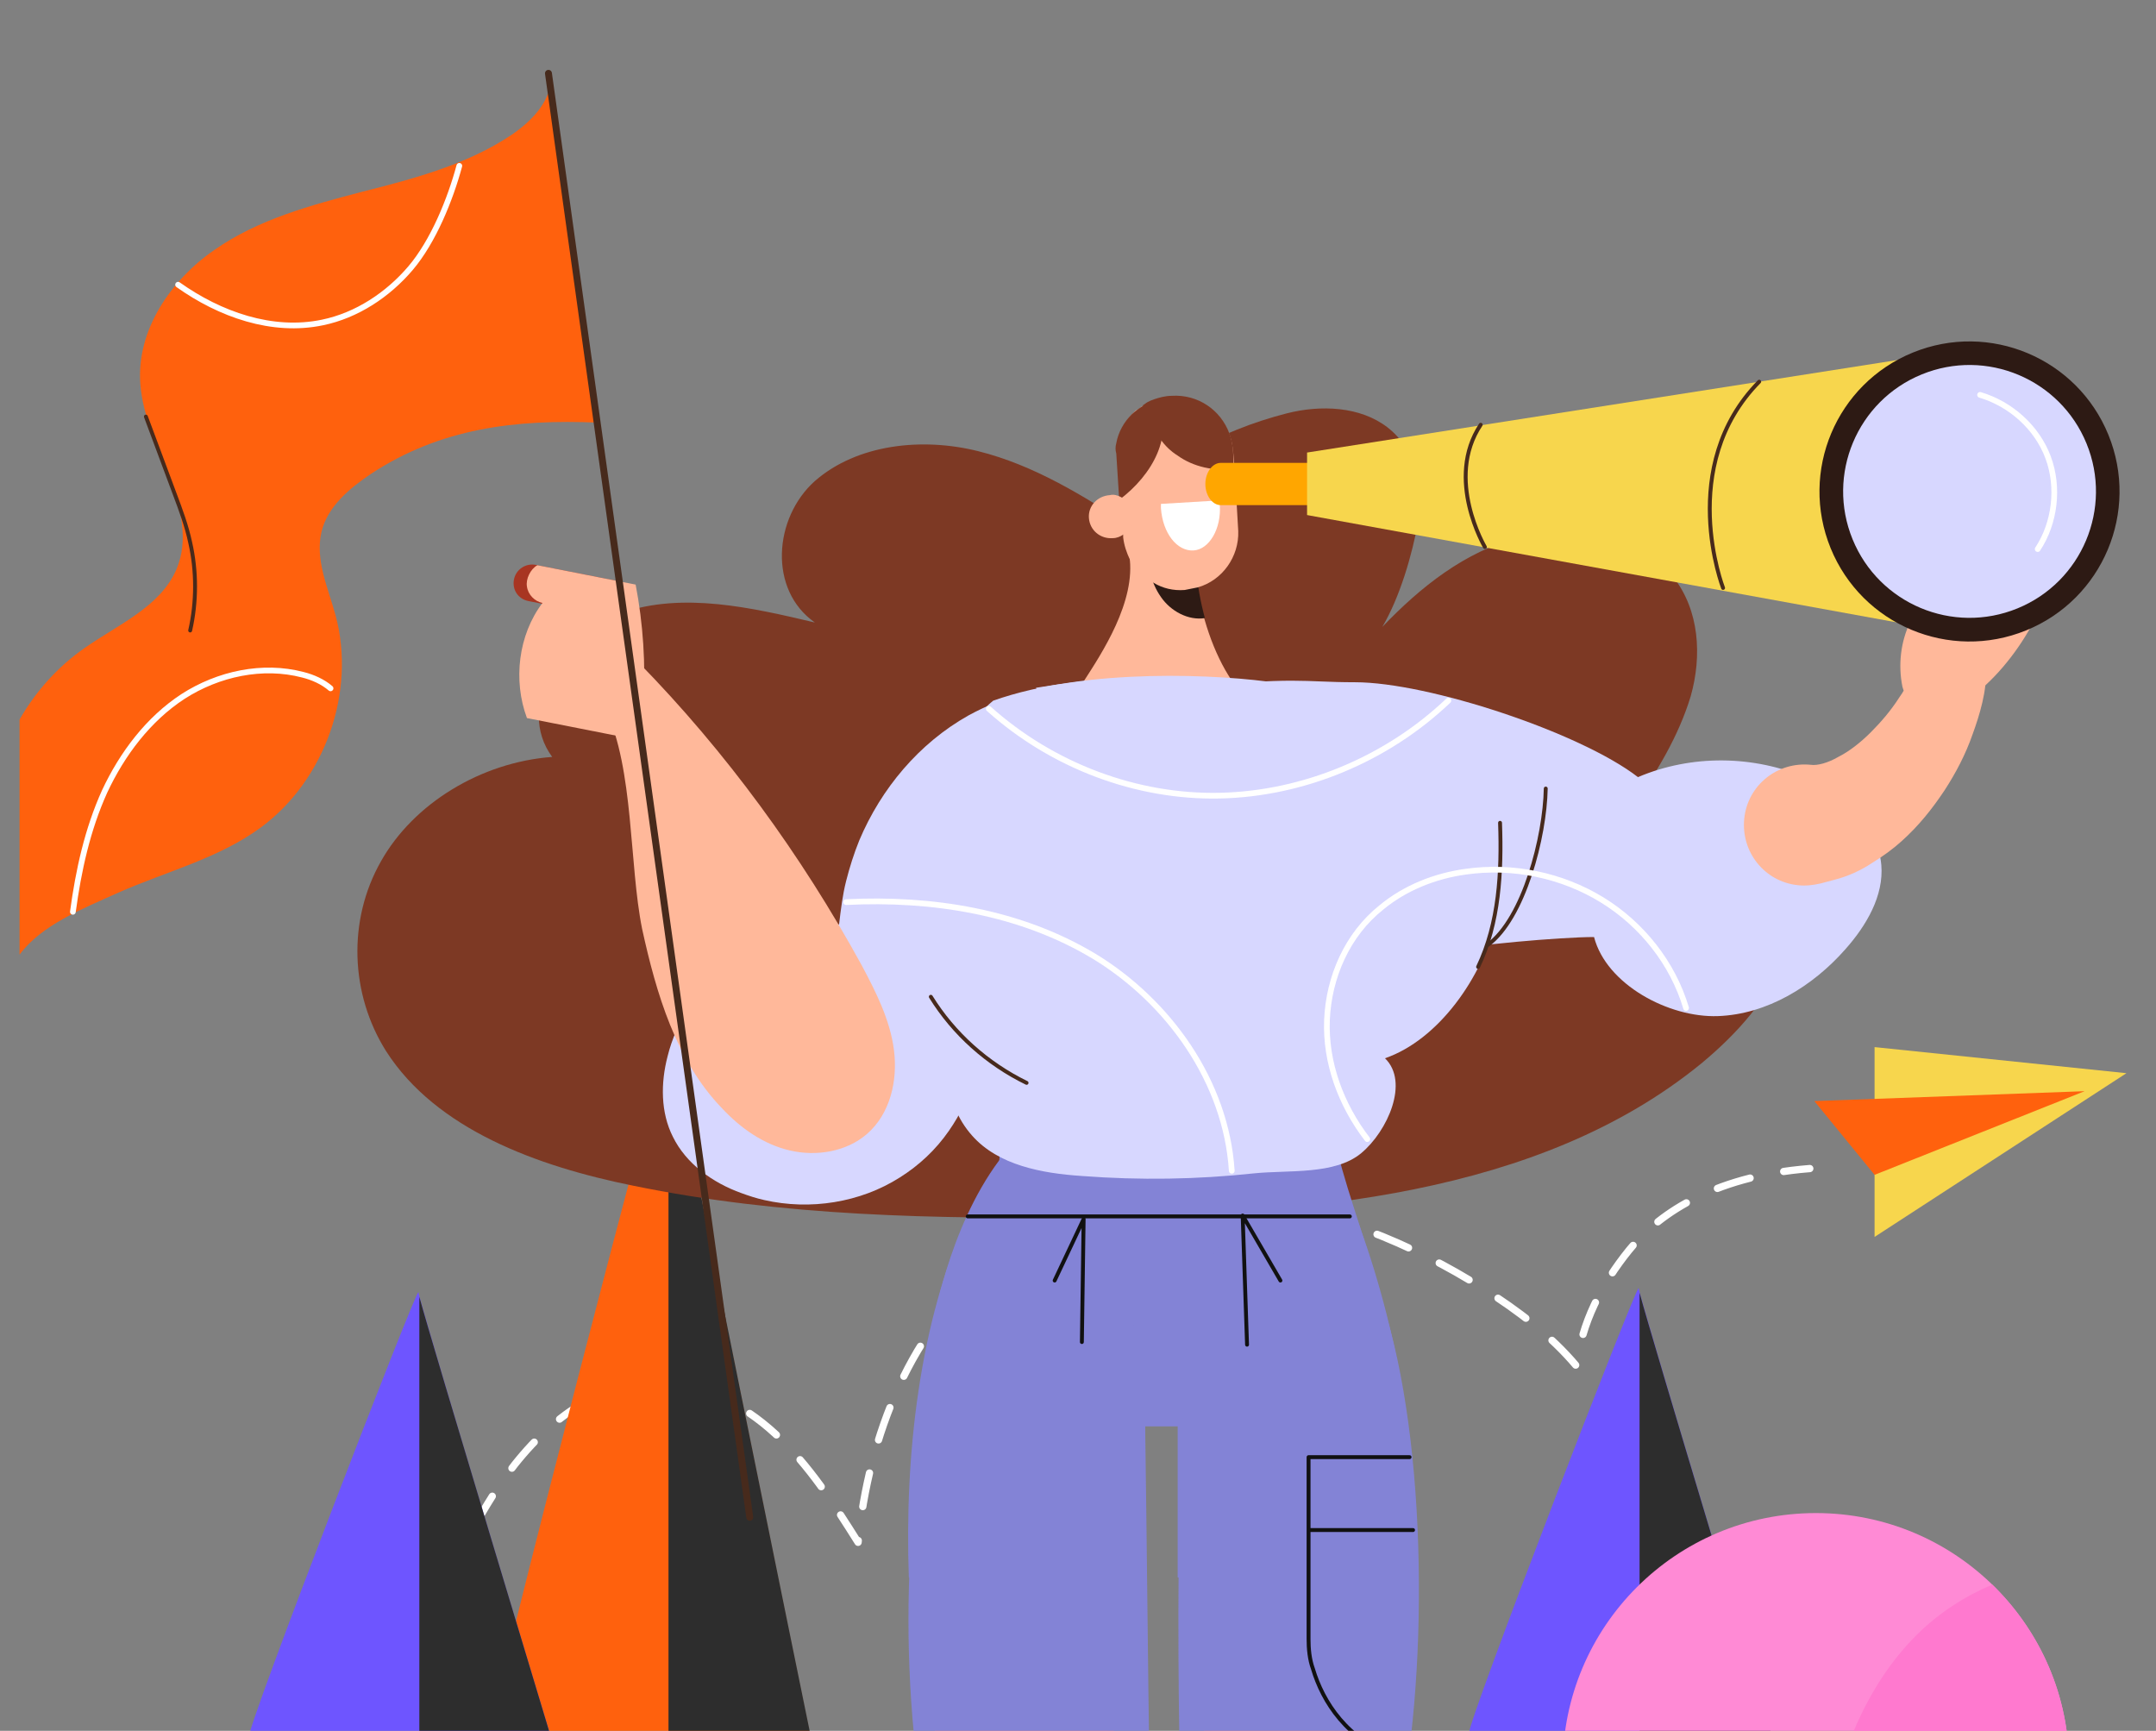 <svg width="441" height="354" viewBox="0 0 441 354" fill="none" xmlns="http://www.w3.org/2000/svg">
<rect x="0" y="0" width="441" height="354" fill="#808080" stroke="none"/>
<g clip-path="url(#clip0_5249_3173)">
<path d="M383.434 214.16V252.984L434.954 219.496L383.434 214.16Z" fill="#F7D64D"/>
<path d="M84.094 365.961C83.617 344.975 89.432 323.799 100.681 306.042C108.117 294.267 119.462 283.157 133.476 282.682C142.818 282.397 151.78 286.955 158.644 293.317C165.507 299.68 170.56 307.561 175.517 315.443C177.615 293.887 186.29 271.192 203.64 258.088C233.67 235.393 274.187 244.983 303.454 263.595C310.508 268.058 317.182 273.091 322.52 279.453C323.378 270.717 327.668 262.551 333.197 255.714C338.727 248.877 349.69 240.615 370.186 239.001" stroke="white" stroke-width="1.485" stroke-miterlimit="10" stroke-linecap="round" stroke-linejoin="round" stroke-dasharray="7.01 7.01"/>
<path d="M163.242 180.396V196.956" stroke="#472A1C" stroke-width="1.418" stroke-miterlimit="10" stroke-linecap="round" stroke-linejoin="round"/>
<path d="M171.521 188.677H154.961" stroke="#472A1C" stroke-width="1.418" stroke-miterlimit="10" stroke-linecap="round" stroke-linejoin="round"/>
<path d="M117.234 318.672V335.232" stroke="#472A1C" stroke-width="1.418" stroke-miterlimit="10" stroke-linecap="round" stroke-linejoin="round"/>
<path d="M125.513 326.952H108.953" stroke="#472A1C" stroke-width="1.418" stroke-miterlimit="10" stroke-linecap="round" stroke-linejoin="round"/>
<path d="M100.305 354.367C99.661 352.067 136.921 209.099 136.921 211.767C137.013 214.435 165.533 354.091 165.533 354.091L100.305 354.367Z" fill="#FF610D"/>
<path d="M136.645 354.184L165.625 354.092C165.625 354.092 137.013 214.344 137.013 211.768C137.013 211.584 136.921 211.86 136.737 212.504V354.184H136.645Z" fill="#2D2D2D"/>
<path d="M50.907 355.289C50.263 353.817 85.499 262.645 85.591 264.301C85.683 265.957 112.639 355.105 112.639 355.105L50.907 355.289Z" fill="#6E55FF"/>
<path d="M85.773 265.221V355.197L112.637 355.105C112.637 355.013 88.349 274.789 85.773 265.221Z" fill="#2D2D2D"/>
<path d="M300.501 354.46C299.857 352.988 335.093 261.816 335.185 263.472C335.277 265.128 362.233 354.276 362.233 354.276L300.501 354.46Z" fill="#6E55FF"/>
<path d="M335.367 264.393V354.369L362.231 354.277C362.231 354.277 337.943 274.053 335.367 264.393Z" fill="#2D2D2D"/>
<path d="M421.113 375.795C422.493 371.195 423.229 366.319 423.229 361.259C423.229 332.647 400.045 309.463 371.433 309.463C342.821 309.463 319.637 332.647 319.637 361.259C319.637 366.319 320.373 371.195 321.753 375.795H421.113Z" fill="#FF8AD5"/>
<path d="M407.496 324.091C401.7 326.575 396.456 329.979 391.948 334.487C381.46 344.975 376.124 359.419 373.364 373.679C373.18 374.415 373.088 375.059 372.996 375.795H421.112C422.492 371.195 423.228 366.319 423.228 361.259C423.228 346.631 417.156 333.475 407.496 324.091Z" fill="#FF79CF"/>
<path d="M231.361 107.732C221.658 101.442 211.595 95.153 200.095 92.278C188.595 89.403 175.298 90.841 166.673 98.388C158.228 105.935 157.15 120.669 166.673 127.318C153.736 124.263 139.72 121.029 127.142 125.341C114.563 129.654 105.399 144.568 112.946 154.81C98.391 155.888 84.555 164.334 77.907 176.193C71.079 188.232 71.618 203.326 78.985 215.006C89.227 230.998 109.892 238.545 129.478 242.498C160.025 248.787 191.47 249.326 222.556 248.967C266.76 248.428 314.737 244.654 347.979 217.521C355.346 211.412 361.995 204.045 365.05 195.42C368.104 186.615 367.026 176.373 360.557 169.365C354.089 162.357 341.87 159.841 333.784 165.232C338.815 158.044 343.307 150.677 345.823 142.411C348.159 134.146 347.62 124.802 342.229 117.974C335.221 109.349 321.924 107.013 310.784 109.888C299.643 112.763 290.479 120.13 282.752 128.216C286.346 122.107 288.862 113.482 290.119 106.474C291.377 99.645 289.58 91.919 283.83 87.427C278.26 83.114 270.174 82.755 263.166 84.552C249.869 87.966 234.057 95.513 231.361 107.732Z" fill="#7D3924"/>
<path d="M204.407 237.466C202.79 247.528 199.735 257.591 196.86 267.294C223.634 270.169 241.962 273.942 268.197 267.474C271.97 241.419 268.377 217.161 274.486 193.082C276.283 185.895 278.978 179.067 280.056 171.699C284.908 140.434 238.908 138.457 220.4 142.051C211.775 143.668 202.61 147.262 197.759 155.168C193.087 162.715 193.626 172.598 195.962 181.223C198.298 189.848 202.251 197.934 204.228 206.739C206.564 216.801 206.204 227.223 204.407 237.466Z" fill="#FF8775"/>
<path d="M265.141 189.669C262.625 178.708 262.625 167.208 262.805 155.888L205.664 156.067C202.609 170.263 203.508 185.357 202.43 199.911C203.148 202.247 203.867 204.583 204.406 206.919C206.742 216.982 206.383 227.404 204.586 237.646C202.969 247.709 199.914 257.771 197.039 267.474C223.813 270.349 242.141 274.123 268.375 267.654C271.43 246.451 269.633 226.505 272.149 206.919C268.915 201.529 266.399 195.958 265.141 189.669Z" fill="#FFBF80"/>
<path d="M257.957 145.107C249.332 140.435 242.504 121.208 244.66 105.935L231.004 113.661C232.442 123.005 225.254 133.786 221.66 139.357C219.684 142.232 217.348 143.49 213.934 144.388C218.785 150.857 227.231 153.911 235.317 154.091C243.403 154.451 252.746 151.396 257.957 145.107Z" fill="#FFB89A"/>
<path d="M234.773 111.505C234.593 115.278 235.312 119.052 237.468 122.107C239.444 124.982 243.038 126.958 246.452 126.419C244.655 119.771 243.937 112.583 244.835 105.935L234.773 111.505Z" fill="#2D1A14"/>
<path d="M218.602 542.936C219.141 522.991 226.508 312.216 225.43 305.567H193.805C193.805 324.974 200.992 521.553 201.891 542.577L218.602 542.936Z" fill="#FF8775"/>
<path d="M316.889 575.461C312.757 572.406 308.264 570.25 303.233 568.813C301.616 568.273 299.819 567.914 298.022 567.734C286.342 565.399 277.717 558.211 274.123 546.891C269.811 533.055 272.506 518.14 272.866 503.945C273.225 492.625 273.225 481.304 273.405 469.804C273.584 443.569 273.405 417.335 273.405 391.1C273.405 384.632 271.608 292.811 275.022 292.451L243.397 294.607C242.858 332.162 253.28 370.436 247.889 407.811C234.053 501.609 254.358 519.578 254.897 575.641L316.889 575.461Z" fill="#FF8775"/>
<path d="M157.508 575.82C161.641 572.766 166.133 570.43 170.984 569.172C172.602 568.633 174.399 568.273 176.195 567.914C187.875 565.578 196.321 558.391 199.914 547.07C204.227 533.234 201.352 518.32 200.993 504.125C200.633 492.804 200.453 481.484 200.453 469.984C200.274 443.749 200.274 417.515 200.094 391.28C200.094 384.811 201.352 292.99 197.938 292.631L229.563 294.607C230.282 332.162 222.375 370.256 225.61 407.811C231.36 474.296 219.68 519.578 219.321 575.641L157.508 575.82Z" fill="#FF8775"/>
<path d="M207.638 232.793C207.638 232.793 169.723 282.387 203.505 426.318L225.247 404.216L231.896 274.481L241.779 273.762L250.224 423.083L268.193 421.826C268.193 421.826 304.849 307.364 267.833 232.074C267.833 232.254 206.38 232.793 207.638 232.793Z" fill="#FF8775"/>
<path d="M242.325 280.772C250.59 278.616 258.676 273.225 264.606 267.655C268.918 263.701 273.231 258.67 276.106 253.279C273.95 246.092 271.254 239.084 267.84 232.256C267.84 232.256 206.387 232.795 207.645 232.795C207.645 232.795 204.59 236.928 200.816 246.092C204.41 251.842 208.543 257.233 213.035 262.084C218.606 268.194 224.715 274.123 231.723 278.795L231.903 274.303L241.785 273.584L242.325 280.772Z" fill="#FFBF80"/>
<path d="M204.946 191.286C204.946 191.286 200.454 150.856 211.774 144.747" stroke="#FFBF80" stroke-width="1.114" stroke-miterlimit="10" stroke-linecap="round" stroke-linejoin="round"/>
<path d="M266.219 144.387C266.219 144.387 258.492 157.684 264.422 193.082" stroke="#FFBF80" stroke-width="1.114" stroke-miterlimit="10" stroke-linecap="round" stroke-linejoin="round"/>
<path d="M205.844 213.387L271.071 213.207C270.172 239.801 283.11 253.817 284.008 280.411C271.79 306.106 259.75 308.801 243.399 312.216V291.731H232.797L231.36 314.372C231.36 314.372 202.969 299.278 190.75 271.426C190.75 271.426 193.805 251.481 204.406 237.285L205.844 213.387Z" fill="#8383D6"/>
<path d="M217.847 163.54C217.308 159.463 217.128 155.208 218.207 151.308C218.567 150.244 218.926 149.18 219.466 148.294C220.905 145.635 223.243 143.33 226.3 142.444C226.66 141.912 226.839 141.38 227.199 141.025C227.379 140.848 227.379 140.671 227.559 140.494C227.918 139.962 228.098 139.43 228.458 138.721C222.883 139.075 217.308 139.784 211.912 140.671C211.912 140.848 212.092 140.848 212.092 141.025C211.193 141.203 210.294 141.38 209.395 141.735C205.438 142.798 201.661 144.394 198.064 146.344C187.993 152.017 180.26 161.236 175.764 171.873C174.685 174.532 173.786 177.368 173.066 180.205C172.347 183.041 171.987 186.055 171.628 189.069C170.908 189.069 170.369 189.069 169.469 189.246C154.183 190.133 140.155 201.479 136.558 216.016C135.119 221.512 135.119 227.539 137.637 232.503C140.335 237.999 145.73 241.899 151.665 244.027C153.104 244.558 154.722 245.09 156.341 245.445C165.693 247.572 175.944 245.977 184.037 240.835C187.993 238.353 191.41 235.162 194.108 231.262C196.446 227.894 198.244 224.171 199.323 220.271C200.402 226.121 204.539 231.971 209.934 234.276C209.934 234.099 210.114 233.921 210.114 233.744C210.833 231.439 211.193 227.894 211.193 224.171C211.193 219.916 211.193 215.661 211.193 212.825V212.648C211.193 212.47 234.932 213.179 242.306 211.407C242.306 206.974 232.235 197.933 229.177 192.615C223.063 181.623 219.466 176.305 217.847 163.54Z" fill="#D7D7FF"/>
<path d="M300.543 165.41C296.411 158.762 290.84 152.832 284.371 148.699C280.598 146.363 276.645 144.387 272.332 143.129C271.434 142.77 270.356 142.59 269.457 142.41C269.098 142.41 268.738 142.23 268.379 142.23C263.168 142.051 257.778 141.512 252.567 141.152C252.746 141.691 253.106 142.051 253.285 142.59C253.465 142.949 253.645 143.309 253.824 143.668C254.903 144.027 255.981 144.566 256.879 145.285C258.496 146.543 259.934 148.16 260.832 150.137C261.192 151.035 261.551 151.754 261.91 152.652C262.449 154.449 262.629 156.246 262.809 158.043C262.809 160.379 262.629 162.715 262.449 165.051C261.371 174.215 259.215 179.426 255.801 185.895C254.363 188.59 252.746 191.286 250.949 194.7C247.895 200.27 238.012 209.434 238.012 213.926C245.379 215.723 269.098 215.004 269.098 215.184C269.098 217.52 269.817 221.114 270.535 224.708C271.434 228.661 272.692 232.794 273.59 235.848C273.77 236.567 274.129 237.286 274.309 237.825C278.801 235.848 281.137 230.817 281.676 225.606C281.856 222.911 281.676 220.215 281.137 217.879C280.957 216.981 280.778 216.262 280.418 215.544C283.293 215.364 285.809 213.926 287.246 211.231C287.426 210.872 287.606 210.333 287.965 209.973C288.684 208.536 289.582 207.098 290.481 205.661C292.457 202.606 294.614 199.731 296.59 196.676C297.309 195.778 297.848 194.879 298.387 193.981C301.981 188.95 304.676 183.739 306.114 178.168C304.856 173.496 302.879 169.363 300.543 165.41Z" fill="#D7D7FF"/>
<path d="M206.383 225.429H269.454" stroke="#F5E9E1" stroke-width="0.389" stroke-miterlimit="10" stroke-linecap="round" stroke-linejoin="round"/>
<path d="M211.953 160.199C213.031 160.199 261.368 160.02 261.368 160.02" stroke="#362F36" stroke-width="0.371" stroke-miterlimit="10" stroke-linecap="round" stroke-linejoin="round"/>
<path d="M245.012 120.13C244.113 120.31 243.215 120.489 242.316 120.669C239.981 120.849 237.824 120.31 236.027 119.232C234.051 118.153 232.434 116.536 231.176 114.56C230.457 113.122 229.918 111.505 229.738 109.888V109.528L229.199 101.802L228.66 93.177C228.66 92.458 228.66 91.739 228.66 90.841C229.02 88.505 229.918 86.349 231.535 84.731C231.715 84.552 231.895 84.372 232.074 84.192C232.254 84.013 232.434 83.833 232.613 83.833C232.793 83.653 232.973 83.653 233.152 83.474C233.332 83.294 233.512 83.114 233.691 83.114C234.051 82.934 234.41 82.575 234.77 82.395C235.129 82.216 235.488 82.036 236.027 81.856C237.105 81.497 238.363 81.138 239.621 81.138C245.012 80.778 249.684 84.013 251.481 88.864C251.84 89.763 252.02 90.841 252.199 91.919L252.559 96.231L253.277 108.63C253.457 113.841 250.043 118.693 245.012 120.13Z" fill="#FFB89A"/>
<path d="M228.93 102.237C235.732 97.149 240.333 88.901 236.532 81.707C234.532 82.409 232.931 83.462 231.531 84.69C229.93 86.269 228.73 88.375 228.33 90.656C228.13 91.358 228.13 92.06 228.33 92.762L228.93 102.237Z" fill="#7D3924"/>
<path d="M222.731 105.935C222.911 108.45 225.067 110.247 227.583 110.068C228.481 110.068 229.2 109.708 229.739 109.349C230.997 108.45 231.895 107.013 231.716 105.396C231.716 105.216 231.716 105.036 231.536 104.677C231.176 103.239 230.278 102.161 229.2 101.622C228.481 101.263 227.762 101.083 227.044 101.263C224.348 101.443 222.551 103.599 222.731 105.935Z" fill="#FFB89A"/>
<path d="M249.504 102.341C249.504 102.7 249.504 102.88 249.504 103.239C249.863 108.091 247.348 112.403 244.113 112.583C240.699 112.763 237.824 108.989 237.465 103.958C237.465 103.599 237.465 103.419 237.465 103.06L249.504 102.341Z" fill="white"/>
<path d="M197.938 248.787C188.055 270.35 185.001 297.662 185.899 322.639H234.235V278.795C224.712 268.014 209.798 257.232 197.938 248.787Z" fill="#8383D6"/>
<path d="M277.364 248.787C286.168 272.326 290.301 297.662 289.403 322.639H240.887V278.795C250.41 268.014 265.324 257.232 277.364 248.787Z" fill="#8383D6"/>
<path d="M203.147 143.31C193.982 150.677 200.092 160.739 197.037 172.06C193.982 183.38 193.443 195.24 193.084 206.919C192.725 215.904 192.904 225.607 198.834 232.256C204.225 238.365 213.209 239.982 221.295 240.521C233.155 241.42 244.834 241.24 256.514 239.982C263.522 239.263 273.045 240.342 278.436 235.849C283.827 231.357 288.319 221.294 283.288 216.443C294.249 212.669 303.233 199.912 306.108 187.872C308.804 176.552 298.561 161.817 289.577 154.271C280.592 146.724 273.045 141.513 261.545 139.716C249.866 137.919 222.373 136.481 203.147 143.31Z" fill="#D7D7FF"/>
<path d="M195.779 261.545C185.716 296.045 183.2 332.702 188.591 368.101C190.747 382.835 194.341 397.929 190.927 412.484C187.693 426.499 177.989 439.437 179.068 453.812C180.146 466.929 190.388 478.25 189.669 491.367C189.13 505.203 176.552 517.961 181.224 530.899C184.818 540.961 197.036 540.782 195.779 551.563H225.068C231.716 538.805 236.388 530 236.209 515.625C236.029 507.898 233.873 500.172 233.154 492.445C232.255 482.562 234.052 472.679 234.951 462.797C236.209 449.32 236.029 435.843 235.849 422.187C235.67 402.421 235.31 382.655 235.13 362.89C234.771 338.991 234.591 315.092 234.232 291.194C234.052 281.131 233.693 270.17 227.404 262.264C220.216 253.279 204.943 254.717 195.779 261.545Z" fill="#8383D6"/>
<path d="M265.317 247.35C271.067 247.709 275.918 251.303 278.614 256.334C290.653 279.514 292.629 328.569 287.778 361.452C285.622 376.187 282.028 391.281 285.442 405.835C288.676 419.851 298.38 432.789 297.301 447.164C296.223 460.281 285.981 471.602 286.7 484.719C287.239 498.555 299.817 511.313 295.145 524.25C291.551 534.313 278.254 540.602 279.512 551.204H252.379C245.731 538.446 239.981 523.172 240.16 508.797C240.34 501.07 242.496 493.344 243.215 485.617C244.113 475.734 242.317 465.851 241.418 455.969C240.16 442.492 240.34 429.015 240.52 415.359C240.699 395.593 241.598 375.827 241.238 356.062C240.879 333.96 240.879 308.444 242.137 284.366C242.676 274.303 242.676 263.342 248.965 255.436C253.457 250.045 259.387 246.99 265.317 247.35Z" fill="#8383D6"/>
<path d="M130.552 135.419C148.541 153.8 163.823 174.76 176.219 197.35C179.16 202.875 182.065 208.575 182.858 214.775C183.65 220.975 182.118 227.816 177.267 231.988C173.083 235.559 167.025 236.562 161.594 235.309C156.164 234.055 151.503 230.756 147.721 226.714C138.285 216.978 134.229 203.175 131.338 189.968C128.658 176.62 129.697 157.411 123.884 145.093C128.067 141.523 128.1 140.43 130.552 135.419Z" fill="#FFB89A"/>
<path d="M288.324 298.022H267.66V335.218C267.66 337.195 267.84 339.351 268.559 341.327C270.535 347.976 275.566 356.062 285.629 359.296" stroke="#111111" stroke-width="0.796" stroke-miterlimit="10" stroke-linecap="round" stroke-linejoin="round"/>
<path d="M267.832 312.936H289.035" stroke="#111111" stroke-width="0.796" stroke-miterlimit="10" stroke-linecap="round" stroke-linejoin="round"/>
<path d="M197.941 248.786H276.106" stroke="#111111" stroke-width="0.796" stroke-miterlimit="10" stroke-linecap="round" stroke-linejoin="round"/>
<path d="M215.723 261.903L221.652 249.325L221.293 274.482" stroke="#111111" stroke-width="0.796" stroke-miterlimit="10" stroke-linecap="round" stroke-linejoin="round"/>
<path d="M255.078 275.023L254.18 248.608L261.906 261.905" stroke="#111111" stroke-width="0.796" stroke-miterlimit="10" stroke-linecap="round" stroke-linejoin="round"/>
<path d="M252.379 95.872C248.426 96.411 244.113 95.513 240.879 93.177C239.441 92.278 238.363 91.2 237.285 89.763C235.668 87.786 234.59 85.63 233.871 83.294C233.871 83.114 233.871 82.934 233.691 82.934C234.051 82.755 234.41 82.395 234.77 82.216C235.129 82.036 235.488 81.856 236.027 81.677C237.105 81.317 238.363 80.958 239.621 80.958C245.012 80.599 249.684 83.833 251.481 88.684C251.84 89.583 252.02 90.661 252.199 91.739L252.379 95.872Z" fill="#7D3924"/>
<path d="M294.25 194.702C300.719 193.264 319.407 191.647 326.055 191.647C328.571 201.35 341.329 208.178 351.391 207.819C361.454 207.459 370.798 201.709 377.446 194.163C381.759 189.311 385.353 183.201 384.814 176.912C384.095 168.826 377.087 162.358 369.54 159.123C358.759 154.451 346.001 154.272 335.04 158.943C323.18 149.779 292.094 139.537 277.18 139.537C266.219 139.537 265.32 138.279 241.781 140.795C260.289 153.373 294.25 194.702 294.25 194.702Z" fill="#D7D7FF"/>
<path d="M375.11 179.967C377.985 179.248 380.68 177.99 382.836 176.553C385.172 175.115 387.149 173.678 388.946 172.06C392.54 168.826 395.235 165.412 397.751 161.638C400.086 158.045 402.063 154.271 403.501 150.138C404.219 148.162 404.938 146.005 405.477 143.67C406.016 141.334 406.376 138.998 406.196 135.763C406.016 131.99 402.602 128.935 398.829 129.294C396.313 129.474 394.157 131.091 393.079 133.248L391.641 136.302C391.461 136.482 391.461 137.021 391.282 137.38C391.102 137.919 390.922 138.459 390.563 138.998C390.024 140.255 389.305 141.513 388.407 142.771C386.79 145.287 384.813 147.623 382.657 149.779C380.5 151.935 378.164 153.732 376.008 154.81C373.852 156.068 371.696 156.607 370.438 156.427C363.61 155.709 357.5 160.56 356.781 167.388C356.063 174.217 360.914 180.326 367.743 181.045C369.36 181.224 370.797 181.045 372.414 180.685L375.11 179.967Z" fill="#FFB89A"/>
<path d="M108.106 122.935L125.383 126.341C127.322 126.723 129.398 125.484 129.815 123.368C130.197 121.429 128.958 119.353 126.843 118.936L109.566 115.531C107.626 115.148 105.551 116.387 105.134 118.503C104.717 120.619 105.99 122.518 108.106 122.935Z" fill="#A83522"/>
<path d="M131.6 144.049C132.106 135.907 131.554 127.557 130.017 119.561L109.919 115.6C108.476 116.414 107.53 118.426 107.781 119.94C107.997 121.631 109.375 123.002 110.962 123.315C106.011 129.848 104.91 139.154 107.785 146.864L132.467 151.729C131.898 149.968 131.429 145.847 131.6 144.049Z" fill="#FFB89A"/>
<path d="M389.128 140.435C388.23 135.942 388.769 131.271 390.745 127.138C399.55 126.239 409.074 124.981 417.699 123.544C415.183 129.474 411.05 135.583 406.199 140.075C403.683 142.232 400.988 144.208 397.753 144.747C394.699 145.107 389.847 143.669 389.128 140.435Z" fill="#FFB89A"/>
<path d="M190.395 203.864C195.066 211.411 201.895 217.521 209.981 221.474" stroke="#472A1C" stroke-width="0.796" stroke-miterlimit="10" stroke-linecap="round" stroke-linejoin="round"/>
<path d="M306.828 168.287C307.188 178.35 306.648 188.772 302.336 197.756" stroke="#472A1C" stroke-width="0.796" stroke-miterlimit="10" stroke-linecap="round" stroke-linejoin="round"/>
<path d="M316.176 161.278C315.996 171.161 311.684 187.872 304.316 193.263" stroke="#472A1C" stroke-width="0.796" stroke-miterlimit="10" stroke-linecap="round" stroke-linejoin="round"/>
<path d="M112.699 16.339C112.39 21.074 108.582 24.883 104.67 27.559C95.612 33.632 84.804 36.514 74.201 39.19C63.599 41.97 52.791 44.852 43.836 51.131C34.88 57.307 27.881 67.6 28.704 78.511C29.631 91.584 41.16 104.245 36.116 116.392C32.822 124.112 24.175 127.714 17.279 132.552C11.823 136.361 7.294 141.405 4 147.169V195.24C8.529 189.166 16.661 185.975 24.175 182.579C33.954 178.255 44.762 175.579 53.409 169.197C66.481 159.521 72.863 141.508 68.643 125.862C67.099 120.2 64.423 114.539 65.761 108.774C66.996 103.628 71.422 99.922 75.849 96.937C90.053 87.57 105.391 85.717 122.375 86.438L112.699 16.339Z" fill="#FF610D"/>
<path d="M112.184 15L153.358 310.32" stroke="#472A1C" stroke-width="1.418" stroke-miterlimit="10" stroke-linecap="round" stroke-linejoin="round"/>
<path d="M36.426 58.232C44.969 64.305 55.675 68.114 65.968 65.952C72.968 64.511 79.35 60.291 83.982 54.835C88.614 49.38 92.099 40.818 93.952 33.921" stroke="white" stroke-width="1.168" stroke-miterlimit="10" stroke-linecap="round" stroke-linejoin="round"/>
<path d="M14.91 186.488C16.042 178.048 17.895 169.607 21.395 161.887C24.998 154.167 30.35 147.064 37.453 142.432C44.658 137.8 53.717 135.845 61.951 138.006C64.01 138.521 66.069 139.447 67.613 140.785" stroke="white" stroke-width="1.168" stroke-miterlimit="10" stroke-linecap="round" stroke-linejoin="round"/>
<path d="M29.84 85.202C31.796 90.452 33.751 95.701 35.707 100.951C36.942 104.245 38.178 107.539 38.898 110.936C40.236 116.803 40.236 123.082 38.898 128.949" stroke="#472A1C" stroke-width="0.796" stroke-miterlimit="10" stroke-linecap="round" stroke-linejoin="round"/>
<path d="M173.074 184.506C190.511 183.637 208.611 186.419 223.889 195.637C239.001 204.854 250.791 221.202 251.953 239.463" stroke="white" stroke-width="1.168" stroke-miterlimit="10" stroke-linecap="round" stroke-linejoin="round"/>
<path d="M371.109 225.2L383.437 240.288L426.401 223.176L371.109 225.2Z" fill="#FF610D"/>
<path d="M272.579 103.315H249.697C247.981 103.315 246.551 101.351 246.551 98.993C246.551 96.635 247.981 94.671 249.697 94.671H272.579C274.295 94.671 275.725 96.635 275.725 98.993C275.725 101.351 274.295 103.315 272.579 103.315Z" fill="#FFA600"/>
<path d="M267.355 92.556L390.655 73.237V127.784L267.355 105.341V92.556Z" fill="#F7D64D"/>
<path d="M352.449 120.254C352.449 120.254 342.789 95.395 359.835 78.065" stroke="#472A1C" stroke-width="0.796" stroke-miterlimit="10" stroke-linecap="round" stroke-linejoin="round"/>
<path d="M414.442 128.928C430.132 122.527 437.663 104.62 431.263 88.93C424.862 73.24 406.955 65.709 391.265 72.109C375.575 78.51 368.044 96.417 374.444 112.107C380.845 127.797 398.752 135.328 414.442 128.928Z" fill="#2D1A14"/>
<path d="M412.649 124.437C425.865 119.033 432.197 103.938 426.793 90.722C421.389 77.506 406.294 71.174 393.078 76.578C379.862 81.982 373.53 97.077 378.934 110.293C384.338 123.509 399.433 129.841 412.649 124.437Z" fill="#D7D7FF"/>
<path d="M405.012 80.766C411.262 82.612 416.66 87.442 418.933 93.55C421.205 99.658 420.353 106.903 416.802 112.301" stroke="white" stroke-width="1.168" stroke-miterlimit="10" stroke-linecap="round" stroke-linejoin="round"/>
<path d="M303.725 111.874C303.725 111.874 295.486 97.953 302.873 86.873" stroke="#472A1C" stroke-width="0.796" stroke-miterlimit="10" stroke-linecap="round" stroke-linejoin="round"/>
<path d="M202.25 144.961C215.253 156.622 232.473 163.1 249.517 162.73C266.561 162.359 283.605 155.326 296.257 143.295" stroke="white" stroke-width="1.168" stroke-miterlimit="10" stroke-linecap="round" stroke-linejoin="round"/>
<path d="M279.67 232.979C274.296 226.013 271.071 217.305 271.429 208.598C271.788 199.89 275.55 191.182 282.536 185.609C287.373 181.603 293.464 179.165 299.734 178.294C309.408 176.901 319.44 178.991 327.681 184.041C335.922 189.092 342.192 197.103 344.879 206.159" stroke="white" stroke-width="1.168" stroke-miterlimit="10" stroke-linecap="round" stroke-linejoin="round"/>
</g>
<defs>
<clipPath id="clip0_5249_3173">
<rect width="441" height="354" fill="white"/>
</clipPath>
</defs>
</svg>
